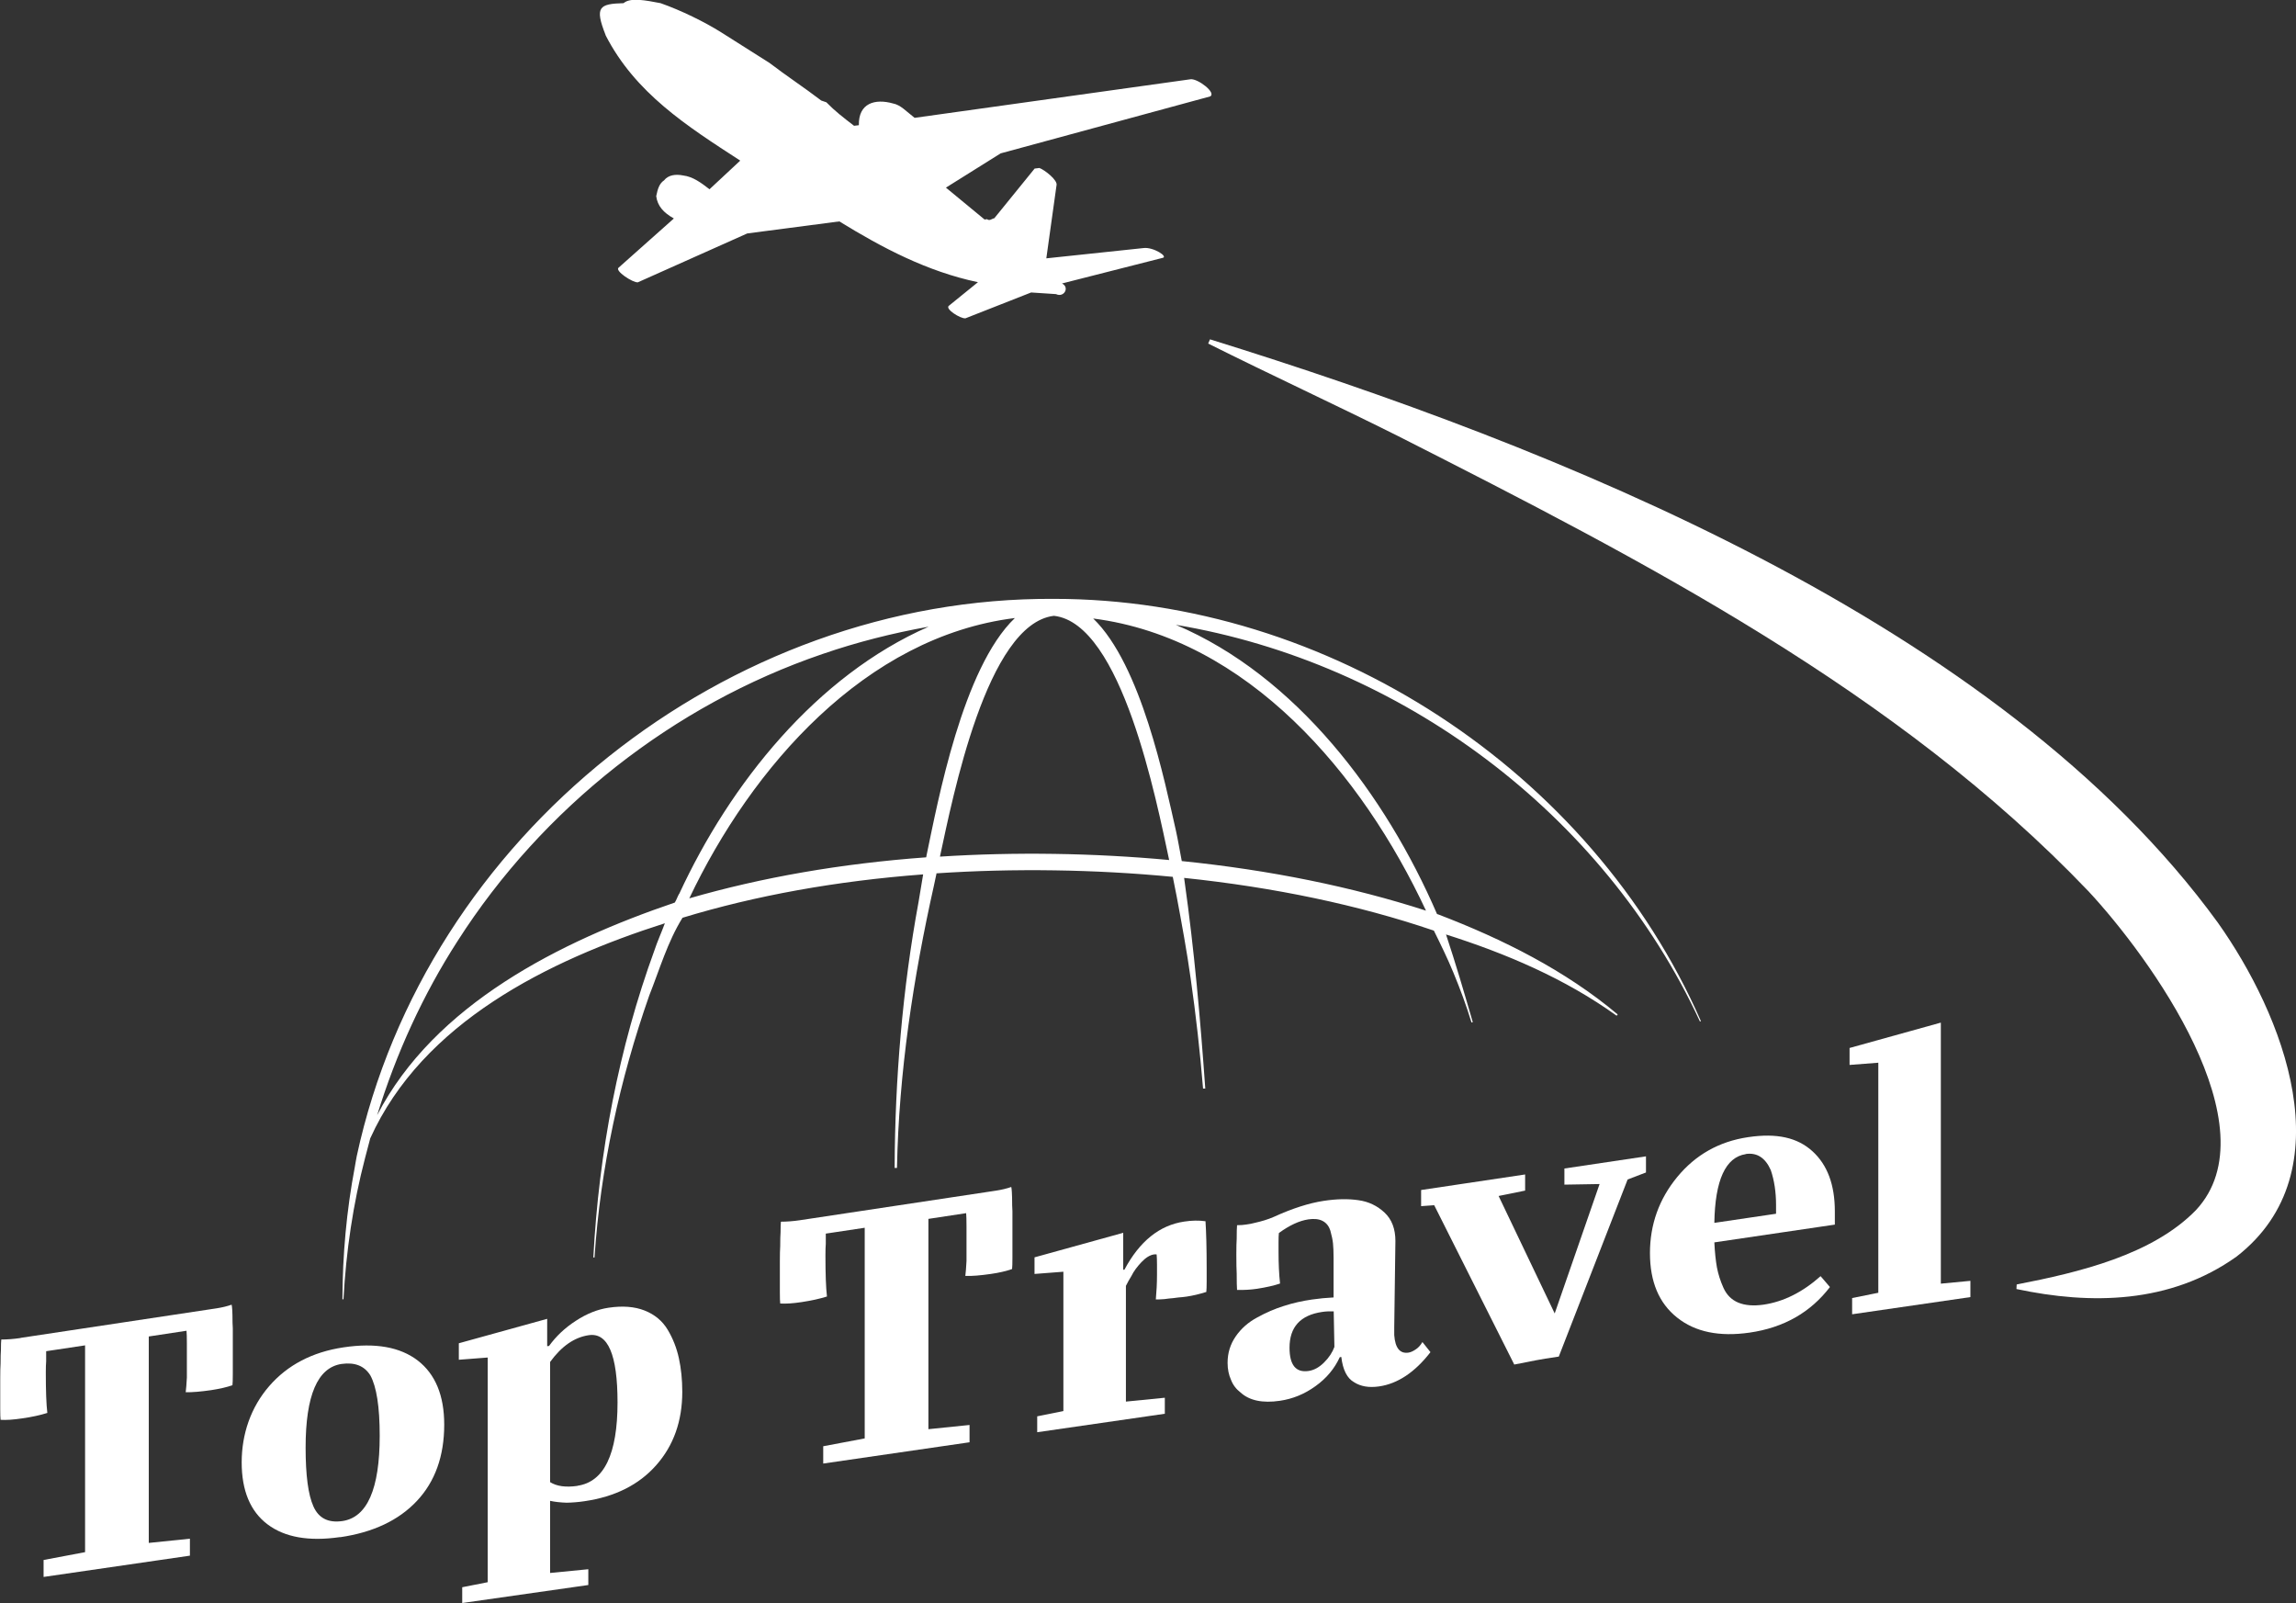 <?xml version="1.0" encoding="UTF-8"?>
<svg id="Layer_2" data-name="Layer 2" xmlns="http://www.w3.org/2000/svg" viewBox="0 0 196.46 137.15">
  <rect x="0" y="0" width="196.46" height="137.15" fill="#333333" stroke="none"/>
  <defs>
    <style>
      .cls-1, .cls-2 {
        fill: #fff;
      }

      .cls-2 {
        fill-rule: evenodd;
      }
    </style>
  </defs>
  <g id="Layer_1-2" data-name="Layer 1">
    <g>
      <path class="cls-1" d="m103.54,29.03c29.41,9.13,67.54,24.21,86.22,49.88,5.57,7.84,10.99,21.29,1.62,28.58-5.69,4.06-12.5,4.13-18.84,2.78,0,0,.02-.39.02-.39,5.37-1.04,11.62-2.54,15.34-6.36,6.61-7.09-3.96-21.66-9.22-27.3-16.36-17.11-38.04-28.25-59.04-38.91-5.38-2.69-10.84-5.21-16.26-7.92,0,0,.15-.35.15-.35h0Z"/>
      <path class="cls-2" d="m51.82,3.02c2.54,4.94,6.92,7.74,11.52,10.72l-2.63,2.45h0c-.7-.54-1.41-1.08-2.26-1.18-.65-.13-1.27-.04-1.63.42-.39.26-.54.7-.67,1.35h0c.11.83.6,1.4,1.51,1.91l-4.72,4.2c-.39.26,1.23,1.32,1.64,1.26l9.36-4.18,7.88-1.03c3.67,2.26,7.52,4.29,11.86,5.2l-2.48,2.01c-.39.26.99,1.13,1.41,1.08l5.62-2.21,2.13.14c.68.33,1.19-.58.51-.91l8.57-2.18c.62-.08-.76-.96-1.59-.85l-8.32.88h0l.87-6.23c.15-.44-1.02-1.34-1.46-1.5q-.21.03-.41.05l-3.45,4.25c-.21.03-.39.26-.62.08l-.21.03-3.31-2.73,4.68-2.93,17.92-4.87c.59-.29-1.05-1.55-1.67-1.47l-23.61,3.3c-.7-.54-1.2-1.11-1.85-1.23h0c-1.53-.43-2.96-.04-2.92,1.86l-.41.05c-.94-.72-1.64-1.26-2.37-2.01l-.44-.15c-1.41-1.08-3.02-2.14-4.43-3.22-1.38-.87-2.76-1.75-4.14-2.62-1.38-.87-3.41-1.87-5.18-2.49-1.3-.25-2.6-.5-3.16,0-2.1.06-2.49.32-1.54,2.73h0Z"/>
      <g>
        <path class="cls-1" d="m1.76,114.45l16.78-2.53c.45-.07.88-.17,1.28-.31.02.08.04.22.05.42.01.21.02.36.02.46,0,.49.01.88.03,1.15v3.9c0,.48-.01.8-.03.96-.49.17-1.1.31-1.82.42-.9.13-1.62.19-2.18.18.04-.3.07-.72.1-1.26v-2.91c0-.52-.01-.88-.03-1.09l-3.23.49v17.66l3.52-.36v1.45l-12.52,1.82v-1.45l3.55-.67v-17.69l-3.33.5v.86c-.02.22-.03.55-.03.98,0,1.54.04,2.69.13,3.44-.6.19-1.32.35-2.18.47-.73.11-1.33.15-1.82.12-.02-.15-.03-.47-.03-.94v-2.57c0-.59.01-1.03.03-1.31,0-.53.01-.92.03-1.16,0-.43.01-.73.03-.89.49,0,1.05-.04,1.66-.13Z"/>
        <path class="cls-1" d="m29.1,131.49c-2.67.39-4.74.02-6.21-1.09-1.47-1.11-2.21-2.88-2.21-5.3s.78-4.71,2.35-6.52c1.57-1.81,3.69-2.92,6.36-3.32,2.73-.41,4.85-.03,6.36,1.13,1.5,1.16,2.26,2.99,2.26,5.48,0,2.69-.78,4.87-2.34,6.53-1.56,1.66-3.75,2.69-6.56,3.1Zm.19-1.37c2.13-.31,3.2-2.74,3.2-7.3,0-2.47-.27-4.19-.8-5.16-.51-.82-1.33-1.14-2.47-.98-2.05.31-3.07,2.69-3.07,7.16,0,2.36.22,4.04.67,5.03.45,1.01,1.27,1.42,2.47,1.25Z"/>
        <path class="cls-1" d="m41.73,116.13l-2.47.19v-1.41l7.56-2.09v2.34l.16-.02c.6-.83,1.36-1.55,2.29-2.15.93-.61,1.86-.98,2.8-1.12,1.2-.18,2.23-.1,3.09.24.86.34,1.52.89,1.97,1.64.45.75.77,1.57.96,2.44.19.87.29,1.83.29,2.87,0,2.5-.74,4.6-2.23,6.28-1.48,1.68-3.53,2.7-6.13,3.08-.53.08-1.05.12-1.54.13-.53-.02-1-.07-1.41-.16v6.17l3.27-.32v1.35l-10.79,1.54v-1.35l2.18-.43v-19.24Zm7.68,10.97c2.28-.33,3.43-2.71,3.43-7.13,0-4.08-.82-6-2.47-5.75-1.22.18-2.32.94-3.3,2.29v10.28c.58.36,1.35.46,2.34.32Z"/>
        <path class="cls-1" d="m68.47,104.38l16.78-2.53c.45-.07.88-.17,1.28-.31.02.08.04.22.05.43.01.21.02.37.02.47,0,.5.01.9.03,1.18v3.97c0,.49-.01.81-.03.97-.49.17-1.1.32-1.82.42-.9.13-1.62.19-2.18.17.04-.31.07-.74.1-1.28v-2.97c0-.52-.01-.9-.03-1.12l-3.23.49v17.99l3.52-.36v1.48l-12.52,1.82v-1.48l3.55-.67v-18.02l-3.33.5v.87c-.02.22-.03.56-.03,1,0,1.57.04,2.74.13,3.51-.6.19-1.32.35-2.18.48-.73.11-1.33.15-1.82.12-.02-.16-.03-.48-.03-.96v-2.62c0-.6.01-1.05.03-1.33,0-.54.01-.93.03-1.18,0-.44.01-.75.03-.91.49,0,1.05-.04,1.66-.13Z"/>
        <path class="cls-1" d="m98.96,107.31s-.1-.02-.22,0c-.34.05-.7.27-1.07.66-.37.39-.66.78-.85,1.17-.17.27-.33.56-.48.86v9.9l3.33-.33v1.37l-10.92,1.58v-1.36l2.24-.45v-11.92l-2.47.19v-1.42l7.59-2.1v3.16h.1c1.3-2.44,3.01-3.81,5.12-4.12.64-.1,1.25-.11,1.82-.03.06.9.1,2.25.1,4.03v1.13c0,.43-.01.72-.03.89-.6.19-1.16.32-1.7.4-.28.04-.5.06-.67.07-.36.05-.63.08-.8.09-.32.05-.56.07-.7.07-.06,0-.13.01-.19.01-.06,0-.12,0-.16,0-.04,0-.08,0-.1,0,.06-.66.1-1.36.1-2.11v-.85c0-.37-.01-.66-.03-.88Z"/>
        <path class="cls-1" d="m121.7,114.79l.7.88c-1.34,1.73-2.81,2.7-4.39,2.93-.88.13-1.59,0-2.15-.36-.6-.34-.96-1.06-1.09-2.16l-.13.02c-.45.98-1.14,1.81-2.08,2.48-.94.68-1.95,1.09-3.04,1.25-1.49.22-2.61-.02-3.36-.7-.38-.29-.66-.65-.83-1.1-.19-.42-.29-.9-.29-1.45,0-.83.23-1.58.69-2.25.46-.67,1.07-1.21,1.83-1.62.76-.42,1.52-.75,2.29-.99.77-.25,1.57-.43,2.4-.55.62-.09,1.24-.15,1.86-.18v-3.39c0-.51-.02-.92-.05-1.23-.03-.31-.11-.67-.22-1.07-.12-.4-.34-.68-.66-.85-.32-.17-.73-.21-1.22-.14-.79.12-1.63.51-2.53,1.17-.02.17-.03.42-.03.77v.79c0,1.04.04,1.96.13,2.76-.53.18-1.2.33-1.98.45-.53.08-1.1.11-1.7.1-.02-.26-.03-.73-.03-1.4-.02-.34-.03-.89-.03-1.64,0-.61.01-1.06.03-1.34,0-.55.01-.94.03-1.16.3,0,.57-.02.8-.06.28-.04.5-.08.67-.13.64-.14,1.19-.31,1.67-.52,1.6-.73,3.02-1.18,4.26-1.37,1.11-.17,2.1-.19,2.98-.06.88.12,1.62.48,2.24,1.06.62.58.93,1.39.93,2.43l-.1,7.38v.67c.08,1.11.49,1.61,1.22,1.5.19-.03.39-.12.61-.27.21-.13.41-.34.58-.63Zm-9.73,2.49c.47-.07.91-.31,1.33-.73.42-.42.71-.86.88-1.33l-.06-3.04c-.34-.01-.67,0-.99.05-1.86.27-2.79,1.29-2.79,3.06,0,1.48.54,2.15,1.63,1.99Z"/>
        <path class="cls-1" d="m128.23,102.31l4.8,10.05,3.84-11.07-3.01.05v-1.38l6.98-1.04v1.38l-1.57.6-5.89,15.15c-.88.13-1.52.23-1.92.31-.41.08-1.04.2-1.89.37l-6.85-13.63-1.12.08v-1.38l8.9-1.33v1.38l-2.27.46Z"/>
        <path class="cls-1" d="m141.18,107.21c0-2.46.78-4.64,2.34-6.53,1.56-1.89,3.57-3.03,6.05-3.4s4.23.04,5.51,1.2c1.28,1.16,1.92,2.87,1.92,5.14v1.14l-10.31,1.52c.04.86.12,1.57.22,2.14.11.57.29,1.15.56,1.75.27.6.69,1.02,1.26,1.26.58.24,1.29.3,2.15.18,1.73-.25,3.36-1.07,4.9-2.44l.8.93c-1.67,2.18-3.96,3.48-6.88,3.9-2.58.37-4.65-.05-6.2-1.29-1.55-1.23-2.32-3.07-2.32-5.51Zm8.2-8.48c-1.73.26-2.63,2.22-2.69,5.88l5.28-.78v-.74c0-1.11-.15-2.11-.45-2.99-.47-1.06-1.18-1.52-2.15-1.38Z"/>
        <path class="cls-1" d="m160.73,90.91l-2.47.19v-1.45l7.81-2.17v22.33l2.53-.24v1.39l-10.12,1.47v-1.39l2.24-.45v-19.67Z"/>
      </g>
      <path class="cls-1" d="m145.45,87.39s.09-.04.09-.04c-9.39-21.44-31.92-36.13-55.36-36.12h0s0,0,0,0c0,0,0,0,0,0-27.98-.17-53.73,20.27-59.65,47.65,0,0,0,0,0,0-.07.32-.11.64-.17.95,0,0-.01,0-.02,0h.02c-.71,3.74-1.05,7.53-1.06,11.32h.09c.22-4.09.82-8.16,1.85-12.1h-.04s.04,0,.04,0c.14-.56.29-1.12.44-1.67,4.48-9.9,15.2-15.21,25.21-18.4-.29.79-.66,1.6-.88,2.28-3.08,8.43-4.77,17.36-5.24,26.31h.1c.51-7.64,2.15-15.18,4.68-22.4.89-2.24,1.57-4.6,2.85-6.66,6.24-1.9,13.17-3.15,20.59-3.71-.09.55-.3,1.84-.39,2.34-1.38,7.49-2.02,15.17-2.05,22.77,0,0,.2,0,.2,0,.16-8.15,1.39-16.25,3.17-24.19l.17-.8c.02-.06.03-.13.04-.21,6.59-.44,13.58-.34,20.22.3.08.38.27,1.35.34,1.71.42,2.25.88,4.74,1.19,6.99.45,3.12.8,6.26,1.06,9.41h.19c-.42-5.91-.94-11.85-1.77-17.72l-.04-.3c7.75.81,14.92,2.32,21.31,4.49h0s.04.01.06.02c.57,1.15,1.18,2.4,1.67,3.59.58,1.4,1.11,2.82,1.55,4.27,0,0,.11-.03.11-.03-.71-2.44-1.48-5.08-2.29-7.5,5.14,1.63,10.18,3.77,14.6,6.95l.09-.11c-4.49-3.77-9.83-6.44-15.31-8.54-.05-.02-.1-.03-.15-.05-4.39-10.16-12.04-20.37-22.35-24.74,19.22,3.22,36.59,16.08,44.85,33.94Zm-114.79,11.53l-.11-.03s.07.02.11.03h0Zm.22.05s0,0,0,0h0s0,0,0,0Zm27.23-22.51c-.13.22-.22.51-.37.75,0,0,0,0,0,0h0c-9.81,3.33-20.56,8.7-25.47,18.19,1.62-5.25,3.91-10.29,6.89-14.91,7.27-11.37,18.44-20.18,31.21-24.54,2.96-1.02,6.01-1.79,9.09-2.34-9.61,4.21-16.98,13.43-21.34,22.85Zm21.18-3.33c-.02.07-.03.14-.04.21-7.28.53-14.08,1.72-20.27,3.51,5.33-11.22,15.06-22.39,27.86-23.98-4.48,4.28-6.6,15.74-7.55,20.26Zm1.14.14c1.09-5.03,4-19.91,9.75-20.59h0s0,0,0,0c5.81.64,8.78,15.84,9.86,20.89-6.46-.6-13.2-.7-19.61-.29Zm41.58,4.63c-6.32-2.04-13.33-3.47-20.89-4.24-.01-.07-.02-.14-.04-.21-.15-.78-.29-1.62-.46-2.39-.96-4.2-2.97-14.19-7.08-18.15,13.22,1.7,23.01,13.28,28.48,25Z"/>
    </g>
  </g>
</svg>